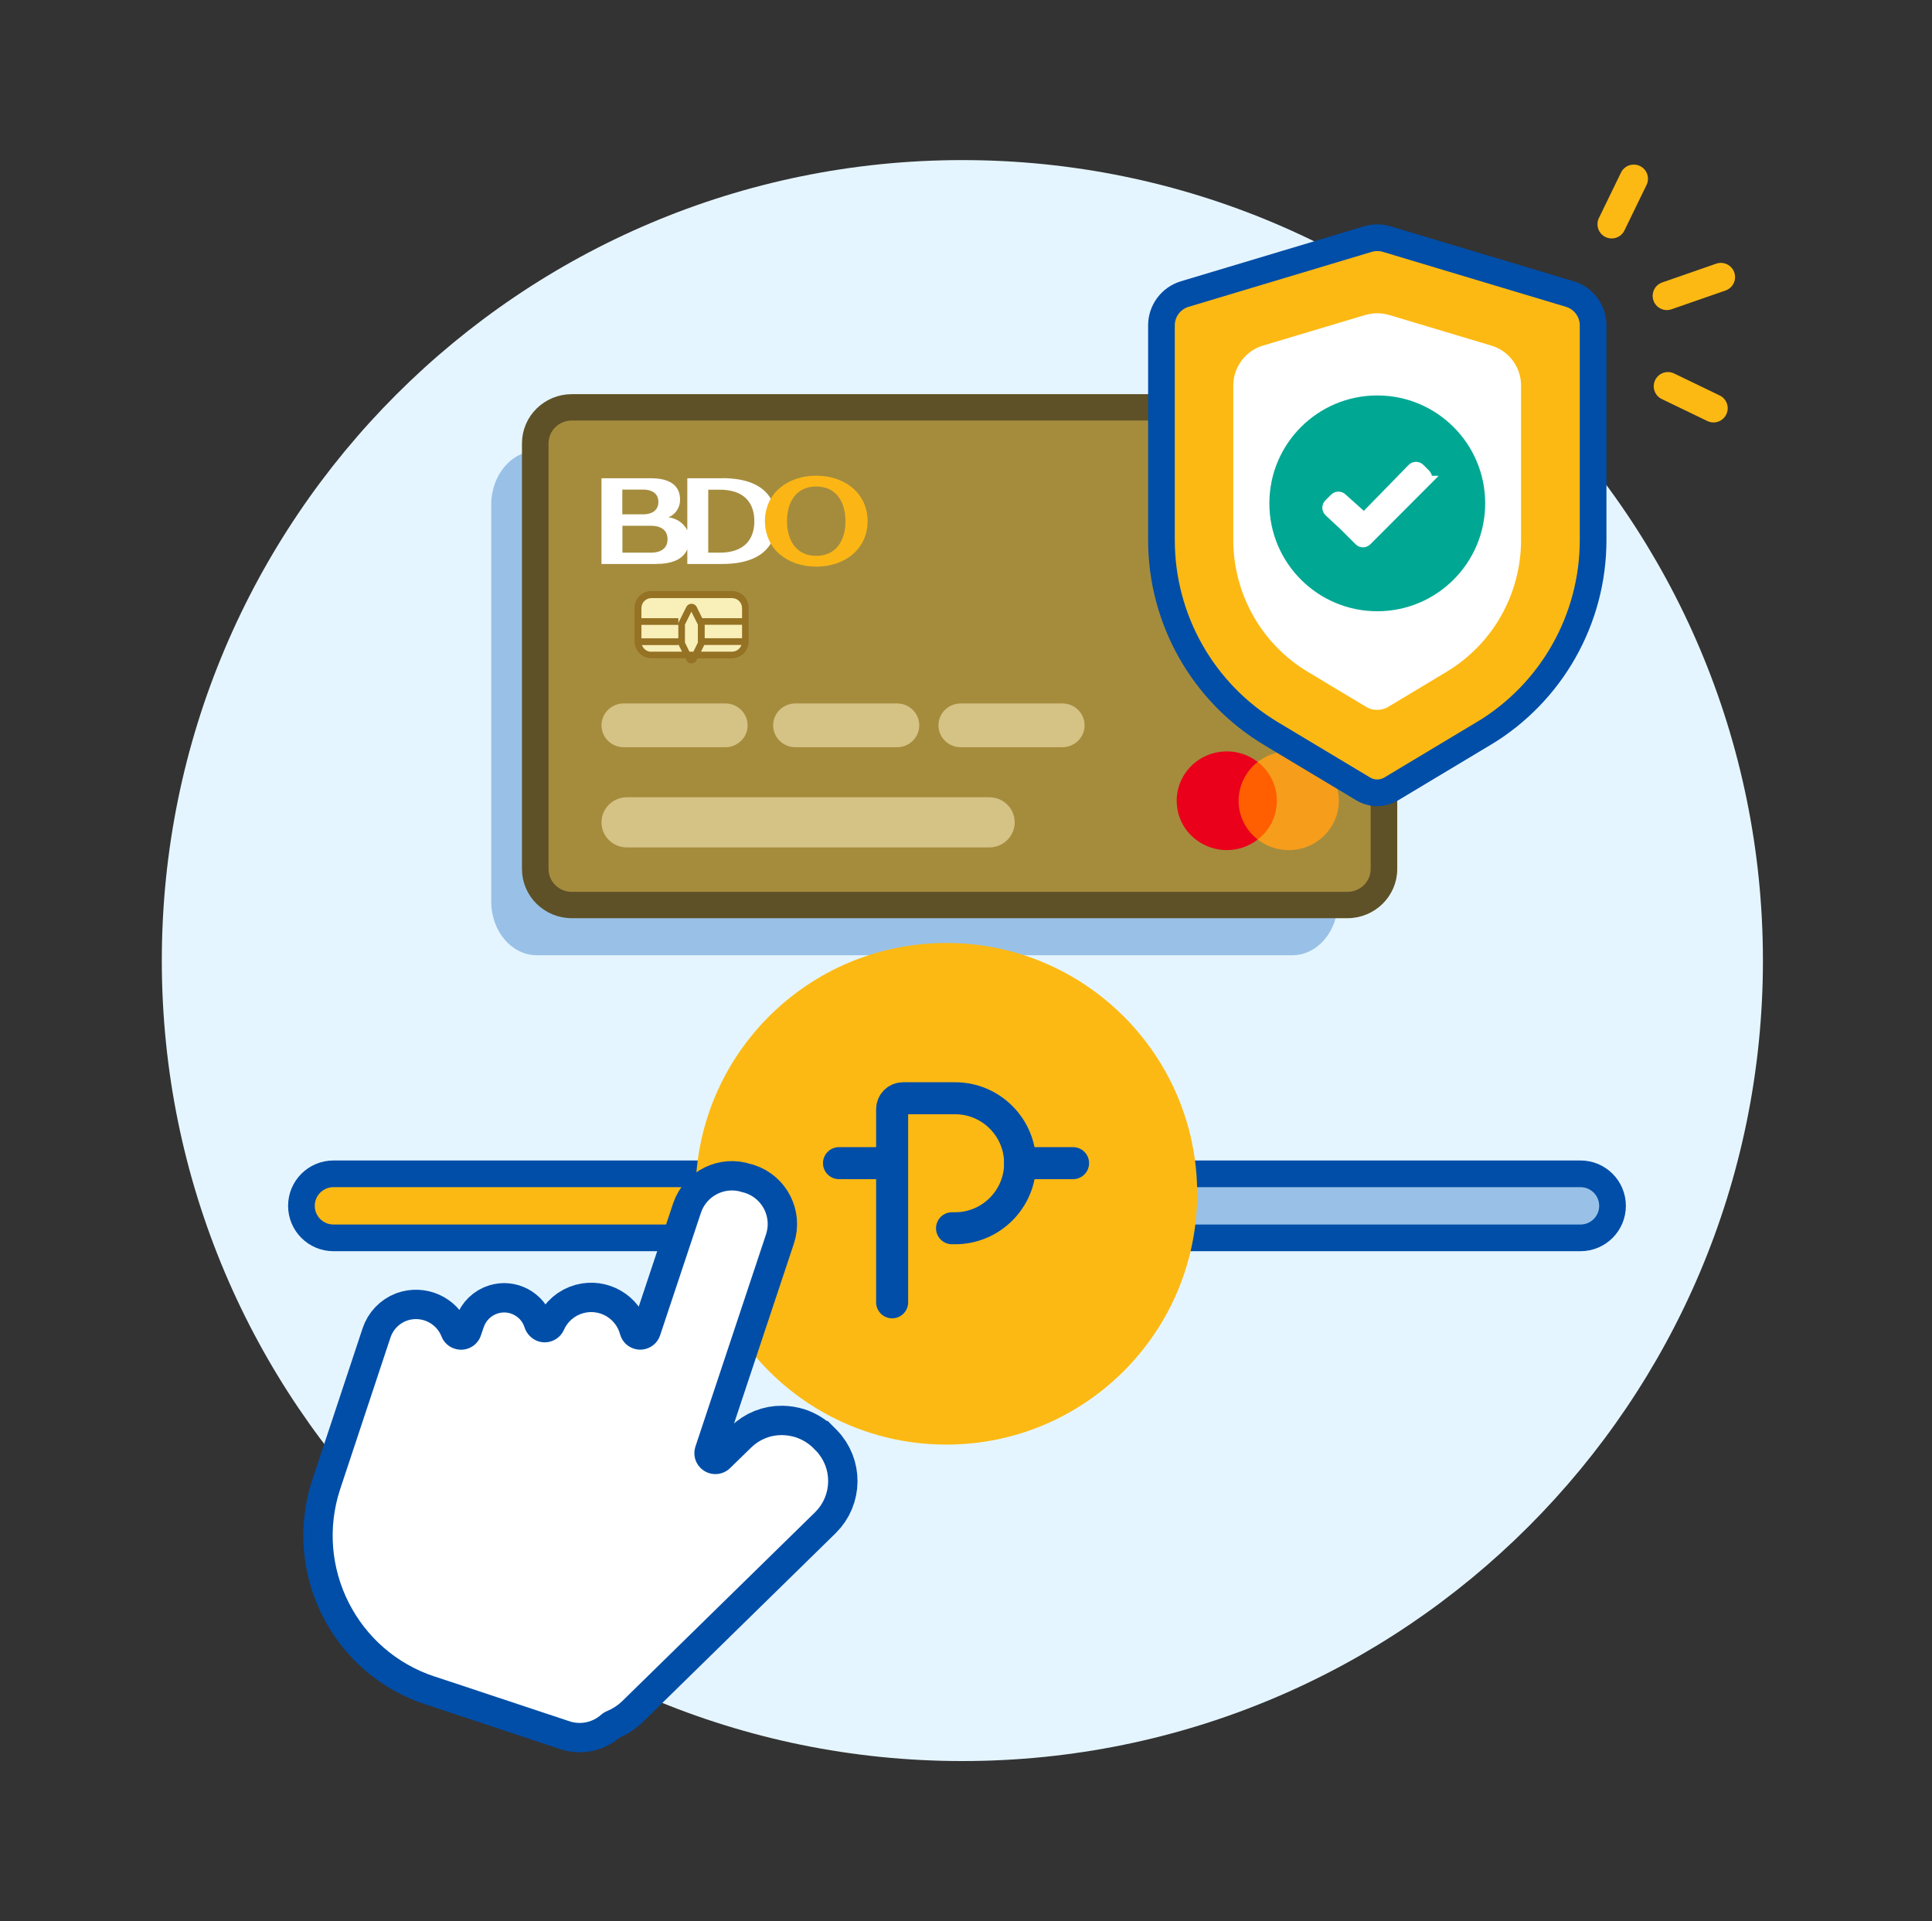 <svg width="181" height="180" viewBox="0 0 181 180" fill="none" xmlns="http://www.w3.org/2000/svg">
<rect x="0" y="0" width="181" height="180" fill="#333333" stroke="none"/>
<mask id="mask0_2044_1963" style="mask-type:luminance" maskUnits="userSpaceOnUse" x="0" y="0" width="181" height="180">
<path d="M180.16 0H0.16V180H180.16V0Z" fill="white"/>
</mask>
<g mask="url(#mask0_2044_1963)">
<path d="M90.16 165C131.581 165 165.16 131.421 165.16 90C165.16 48.579 131.581 15 90.16 15C48.739 15 15.16 48.579 15.16 90C15.16 131.421 48.739 165 90.16 165Z" fill="#E5F5FF"/>
<mask id="mask1_2044_1963" style="mask-type:luminance" maskUnits="userSpaceOnUse" x="15" y="15" width="151" height="150">
<path d="M90.16 165C48.74 165 15.16 131.42 15.16 90C15.16 48.58 48.74 15 90.16 15H165.16V90C165.16 131.42 131.58 165 90.16 165Z" fill="white"/>
</mask>
<g mask="url(#mask1_2044_1963)">
<path d="M50.291 42.25H121.071C123.431 42.25 125.341 44.5 125.341 47.28V84.47C125.341 87.25 123.431 89.5 121.071 89.5H50.291C47.931 89.5 46.021 87.25 46.021 84.47V47.28C46.021 44.5 47.931 42.25 50.291 42.25Z" fill="#99C1E7"/>
<path d="M148.08 109.98H40.16C38.503 109.98 37.16 111.324 37.16 112.98C37.16 114.637 38.503 115.98 40.16 115.98H148.08C149.737 115.98 151.08 114.637 151.08 112.98C151.08 111.324 149.737 109.98 148.08 109.98Z" fill="#99C1E7"/>
<path d="M30.68 109.98H86.08V115.98H30.68C29.24 115.98 28.08 114.81 28.08 113.38V112.59C28.08 111.15 29.25 109.99 30.68 109.99V109.98Z" fill="#FDB913"/>
<path d="M108.07 109.98H85.07V115.98H108.07V109.98Z" fill="#EB001B"/>
<path d="M148.07 109.98H31.24C29.583 109.98 28.24 111.324 28.24 112.98C28.24 114.637 29.583 115.98 31.24 115.98H148.07C149.727 115.98 151.07 114.637 151.07 112.98C151.07 111.324 149.727 109.98 148.07 109.98Z" stroke="#004EA8" stroke-width="2.5" stroke-linecap="round" stroke-linejoin="round"/>
<path d="M88.66 88.35C101.64 88.35 112.16 98.87 112.16 111.85C112.16 124.83 101.64 135.35 88.66 135.35C75.68 135.35 65.16 124.83 65.16 111.85C65.16 98.87 75.68 88.35 88.66 88.35Z" fill="#FDB913"/>
<path d="M83.58 122.02V103.92C83.58 103.36 84.03 102.9 84.6 102.9H89.48C92.84 102.9 95.57 105.63 95.57 108.99C95.57 112.35 92.84 115.08 89.48 115.08H89.19" stroke="#004EA8" stroke-width="3" stroke-linecap="round" stroke-linejoin="round"/>
<path d="M83.571 108.98H78.601" stroke="#004EA8" stroke-width="3" stroke-linecap="round" stroke-linejoin="round"/>
<path d="M100.531 108.98H95.561" stroke="#004EA8" stroke-width="3" stroke-linecap="round" stroke-linejoin="round"/>
<path d="M53.571 37.43H126.231C128.531 37.43 130.401 39.27 130.401 41.54V81.42C130.401 83.69 128.531 85.53 126.231 85.53H53.571C51.271 85.53 49.401 83.69 49.401 81.42V41.54C49.401 39.27 51.271 37.43 53.571 37.43Z" fill="#A58C3D"/>
<path d="M53.571 38.9C52.091 38.9 50.891 40.08 50.891 41.54V81.42C50.891 82.88 52.091 84.06 53.571 84.06H126.231C127.711 84.06 128.911 82.88 128.911 81.42V41.54C128.911 40.08 127.711 38.9 126.231 38.9H53.571ZM53.571 37.43H126.231C128.531 37.43 130.401 39.27 130.401 41.54V81.42C130.401 83.69 128.531 85.53 126.231 85.53H53.571C51.271 85.53 49.401 83.69 49.401 81.42V41.54C49.401 39.27 51.271 37.43 53.571 37.43Z" fill="#5E5127" stroke="#5E5127" stroke-miterlimit="10"/>
<path d="M76.47 44.57C73.8 44.57 71.66 46.21 71.66 48.83C71.66 51.45 73.8 53.09 76.47 53.09C79.14 53.09 81.28 51.45 81.28 48.83C81.28 46.21 79.14 44.57 76.47 44.57ZM76.47 52.08C74.54 52.08 73.73 50.55 73.73 48.83C73.73 47.11 74.54 45.58 76.47 45.58C78.4 45.58 79.21 47.11 79.21 48.83C79.21 50.55 78.4 52.08 76.47 52.08Z" fill="#FBB615"/>
<path d="M67.651 44.811H64.391V49.681C64.051 49.011 63.391 48.561 62.631 48.471C63.311 48.181 63.731 47.521 63.711 46.801C63.711 45.601 62.901 44.811 60.991 44.811H56.351V52.841H61.411C62.921 52.841 63.991 52.431 64.391 51.461V52.841H67.651C69.921 52.841 71.461 52.181 72.211 50.921C71.481 49.611 71.481 48.031 72.211 46.721C71.471 45.461 69.931 44.801 67.651 44.801M58.301 45.871H60.221C61.211 45.871 61.681 46.331 61.681 47.031C61.681 47.731 61.201 48.191 60.221 48.191H58.301V45.871ZM60.961 51.781H58.311V49.261H60.961C62.031 49.261 62.541 49.751 62.541 50.521C62.541 51.291 62.031 51.781 60.961 51.781ZM67.431 51.781H66.351V45.881H67.431C69.741 45.881 70.671 47.141 70.671 48.831C70.671 50.521 69.741 51.781 67.431 51.781Z" fill="white"/>
<path d="M58.431 65.91H67.961C69.111 65.91 70.041 66.83 70.041 67.96C70.041 69.09 69.111 70.01 67.961 70.01H58.431C57.281 70.01 56.351 69.09 56.351 67.96C56.351 66.83 57.281 65.91 58.431 65.91Z" fill="#D5C285"/>
<path d="M74.511 65.91H84.041C85.191 65.91 86.121 66.83 86.121 67.96C86.121 69.09 85.191 70.01 84.041 70.01H74.511C73.361 70.01 72.431 69.09 72.431 67.96C72.431 66.83 73.361 65.91 74.511 65.91Z" fill="#D5C285"/>
<path d="M90 65.91H99.53C100.68 65.91 101.61 66.83 101.61 67.96C101.61 69.09 100.68 70.01 99.53 70.01H90C88.85 70.01 87.92 69.09 87.92 67.96C87.92 66.83 88.85 65.91 90 65.91Z" fill="#D5C285"/>
<path d="M58.731 74.699H92.681C94.001 74.699 95.061 75.749 95.061 77.049C95.061 78.349 93.991 79.399 92.681 79.399H58.731C57.411 79.399 56.351 78.349 56.351 77.049C56.351 75.749 57.421 74.699 58.731 74.699Z" fill="#D5C285"/>
<path d="M123.49 62.16C123.22 61.97 123.17 61.6 123.36 61.34C124.54 59.59 124.54 57.32 123.36 55.58C123.17 55.31 123.24 54.95 123.51 54.76C123.77 54.58 124.13 54.64 124.32 54.89C125.06 55.94 125.45 57.19 125.43 58.46C125.45 59.74 125.06 60.98 124.32 62.03C124.13 62.29 123.75 62.35 123.49 62.16ZM121.7 61.35C121.43 61.16 121.37 60.79 121.57 60.53C122.4 59.27 122.4 57.64 121.57 56.38C121.39 56.11 121.46 55.75 121.73 55.57C121.99 55.4 122.34 55.45 122.53 55.7C123.1 56.51 123.4 57.48 123.39 58.46C123.41 59.45 123.11 60.42 122.53 61.23C122.34 61.49 121.96 61.55 121.7 61.36V61.35ZM119.91 60.54C119.64 60.35 119.58 59.98 119.78 59.72C120.29 58.95 120.29 57.96 119.78 57.18C119.59 56.91 119.66 56.55 119.93 56.36C120.19 56.18 120.55 56.24 120.74 56.49C121.55 57.67 121.55 59.23 120.74 60.41C120.55 60.67 120.17 60.73 119.91 60.54ZM118.12 59.73C117.85 59.54 117.79 59.17 117.99 58.91C118.17 58.63 118.17 58.27 117.99 57.99C117.8 57.73 117.86 57.36 118.12 57.17C118.39 56.98 118.76 57.04 118.95 57.3C119.44 57.99 119.44 58.91 118.95 59.6C118.76 59.86 118.38 59.92 118.12 59.73Z" fill="#F5F3E9"/>
<path d="M120.09 71.4H115.57V78.67H120.09V71.4Z" fill="#FF5F00"/>
<path d="M116.041 75.03C116.041 73.61 116.701 72.27 117.831 71.39C115.791 69.81 112.841 70.16 111.241 72.17C109.641 74.18 109.991 77.09 112.031 78.66C113.731 79.98 116.131 79.98 117.831 78.66C116.701 77.78 116.031 76.44 116.041 75.02" fill="#EA001B"/>
<path d="M125.431 75.03C125.431 77.58 123.331 79.65 120.731 79.65C119.681 79.65 118.661 79.3 117.831 78.66C119.871 77.08 120.221 74.17 118.621 72.17C118.391 71.88 118.121 71.62 117.831 71.39C119.871 69.81 122.821 70.16 124.431 72.17C125.081 72.98 125.431 73.99 125.431 75.03Z" fill="#F69D1B"/>
<path d="M61.021 55.69H68.571C69.271 55.69 69.831 56.249 69.831 56.95V60.099C69.831 60.8 69.271 61.359 68.571 61.359H61.021C60.321 61.359 59.761 60.8 59.761 60.099V56.95C59.761 56.249 60.321 55.69 61.021 55.69Z" fill="#F8EFB9"/>
<path d="M64.3 61.849L64.21 61.669H61.02C60.15 61.669 59.45 60.959 59.45 60.099V56.949C59.45 56.079 60.15 55.379 61.02 55.379H68.57C69.44 55.379 70.14 56.089 70.14 56.949V60.099C70.14 60.969 69.44 61.669 68.57 61.679H65.35L65.26 61.859C65.13 62.129 64.81 62.229 64.54 62.099C64.44 62.049 64.35 61.959 64.3 61.859M68.57 61.059C68.97 61.059 69.33 60.809 69.46 60.429H65.98L65.67 61.059H68.58H68.57ZM64.96 61.059L65.38 60.209V58.519L64.77 57.309L64.17 58.519V60.209L64.59 61.059H64.95H64.96ZM61.02 61.059H63.9L63.58 60.429C63.58 60.429 63.55 60.339 63.55 60.289V58.449C63.55 58.449 63.56 58.349 63.58 58.309L64.3 56.869C64.43 56.599 64.76 56.499 65.03 56.629C65.13 56.679 65.22 56.769 65.27 56.869L65.79 57.919H69.52V56.979C69.52 56.459 69.1 56.039 68.58 56.039H61.03C60.51 56.039 60.09 56.459 60.09 56.979V57.919H63.55V58.549H60.09V59.809H63.55V60.439H60.14C60.27 60.819 60.63 61.069 61.03 61.069L61.02 61.059ZM69.52 58.539H66.02V59.799H69.52V58.539Z" fill="#957224"/>
<path d="M138.981 68.731L130.331 73.921C129.531 74.401 128.521 74.401 127.721 73.921L119.071 68.731C112.701 64.911 108.811 58.031 108.811 50.601V30.481C108.811 29.131 109.701 27.941 110.991 27.551L128.151 22.401C128.721 22.231 129.331 22.231 129.911 22.401L147.071 27.551C148.361 27.941 149.251 29.131 149.251 30.481V50.601C149.251 58.031 145.351 64.911 138.991 68.731H138.981Z" fill="#FDB913" stroke="#004EA8" stroke-width="2.5"/>
<path d="M129.031 67.642C128.471 67.642 127.911 67.492 127.431 67.202L121.971 63.922C119.681 62.542 117.771 60.592 116.451 58.262C115.131 55.932 114.431 53.292 114.431 50.612V36.132C114.431 35.042 114.771 34.012 115.421 33.132C116.071 32.262 116.961 31.632 118.001 31.322L127.581 28.452C128.051 28.312 128.531 28.242 129.021 28.242C129.511 28.242 129.991 28.312 130.461 28.452L140.041 31.322C141.081 31.632 141.971 32.262 142.621 33.132C143.271 34.002 143.611 35.042 143.611 36.132V50.612C143.611 53.292 142.911 55.932 141.591 58.262C140.271 60.592 138.361 62.552 136.071 63.922L130.611 67.202C130.131 67.492 129.571 67.642 129.011 67.642H129.031Z" fill="white"/>
<path d="M129.031 66.512C129.391 66.512 129.741 66.412 130.051 66.232L135.511 62.952C137.641 61.672 139.411 59.862 140.631 57.702C141.851 55.542 142.501 53.092 142.501 50.602V36.122C142.501 35.282 142.231 34.472 141.731 33.792C141.231 33.112 140.531 32.632 139.721 32.382L130.141 29.512C129.781 29.402 129.401 29.352 129.021 29.352C128.641 29.352 128.261 29.412 127.901 29.512L118.321 32.382C117.511 32.622 116.821 33.112 116.311 33.792C115.811 34.472 115.541 35.272 115.541 36.122V50.602C115.541 53.082 116.191 55.542 117.411 57.702C118.631 59.862 120.401 61.682 122.531 62.952L127.991 66.232C128.301 66.422 128.651 66.512 129.011 66.512M129.011 68.762C128.261 68.762 127.501 68.562 126.831 68.162L121.371 64.882C116.361 61.872 113.291 56.452 113.291 50.602V36.122C113.291 33.412 115.071 31.022 117.671 30.242L127.251 27.372C128.401 27.022 129.631 27.022 130.781 27.372L140.361 30.242C142.961 31.022 144.741 33.412 144.741 36.122V50.602C144.741 56.452 141.671 61.872 136.661 64.882L131.201 68.162C130.531 68.562 129.771 68.762 129.021 68.762H129.011Z" fill="#FDB913"/>
<path d="M129.031 57.271C134.615 57.271 139.141 52.744 139.141 47.161C139.141 41.577 134.615 37.051 129.031 37.051C123.447 37.051 118.921 41.577 118.921 47.161C118.921 52.744 123.447 57.271 129.031 57.271Z" fill="#00A894"/>
<path d="M133.521 45.102L129.361 49.272L128.011 50.622C127.831 50.802 127.541 50.802 127.371 50.622L126.021 49.272L124.541 47.892C124.361 47.712 124.361 47.432 124.541 47.252L125.071 46.722C125.251 46.542 125.541 46.542 125.711 46.722L127.651 48.462C127.731 48.542 127.851 48.542 127.921 48.462L132.341 43.932C132.521 43.752 132.811 43.752 132.981 43.932L133.511 44.462C133.691 44.642 133.691 44.922 133.511 45.102H133.521Z" fill="white" stroke="white" stroke-width="1.05" stroke-miterlimit="10"/>
<path d="M156.16 27.721L161.22 25.961" stroke="#FDB913" stroke-width="2.66" stroke-linecap="round" stroke-linejoin="round"/>
<path d="M150.99 21.01L153.06 16.75" stroke="#FDB913" stroke-width="2.66" stroke-linecap="round" stroke-linejoin="round"/>
<path d="M160.53 38.249L156.26 36.19" stroke="#FDB913" stroke-width="2.66" stroke-linecap="round" stroke-linejoin="round"/>
</g>
<path d="M40.73 157.08L53.34 161.27C54.38 161.62 55.52 161.38 56.33 160.65C56.5 160.5 56.7 160.39 56.91 160.3C57.41 160.09 57.87 159.79 58.26 159.42L76.36 141.69C77.97 140.11 78 137.51 76.42 135.9L76.4 135.88H76.39L76.21 135.69C75.75 135.23 75.18 134.88 74.56 134.67C74.15 134.54 73.72 134.47 73.29 134.46C72.19 134.44 71.14 134.87 70.36 135.64L68.4 137.55C67.63 138.31 66.38 138.3 65.62 137.53C65.1 137.01 64.92 136.24 65.15 135.54L71.77 115.64C72.3 114.03 71.42 112.3 69.81 111.77L69.55 111.7C67.95 111.16 66.21 112.02 65.67 113.62L61.84 125.12C61.49 126.15 60.37 126.7 59.35 126.35C58.73 126.14 58.26 125.64 58.09 125.01C57.69 123.51 56.15 122.63 54.66 123.03C53.84 123.25 53.17 123.83 52.83 124.6C52.39 125.59 51.23 126.04 50.24 125.6C49.73 125.37 49.33 124.93 49.15 124.39C48.83 123.33 47.7 122.73 46.64 123.06C46.02 123.25 45.53 123.73 45.32 124.34L45.05 125.13C44.71 126.15 43.6 126.7 42.58 126.36C42.02 126.18 41.57 125.76 41.36 125.21C40.84 123.91 39.39 123.27 38.08 123.75C37.37 124.02 36.82 124.6 36.58 125.32L31.86 139.55C29.47 146.85 33.45 154.7 40.74 157.09" fill="white"/>
<path d="M40.73 157.08L53.34 161.27C54.38 161.62 55.52 161.38 56.33 160.65C56.5 160.5 56.7 160.39 56.91 160.3C57.41 160.09 57.87 159.79 58.26 159.42L76.36 141.69C77.97 140.11 78 137.51 76.42 135.9L76.4 135.88H76.39L76.21 135.69C75.75 135.23 75.18 134.88 74.56 134.67C74.15 134.54 73.72 134.47 73.29 134.46C72.19 134.44 71.14 134.87 70.36 135.64L68.4 137.55C67.63 138.31 66.38 138.3 65.62 137.53C65.1 137.01 64.92 136.24 65.15 135.54L71.77 115.64C72.3 114.03 71.42 112.3 69.81 111.77L69.55 111.7C67.95 111.16 66.21 112.02 65.67 113.62L61.84 125.12C61.49 126.15 60.37 126.7 59.35 126.35C58.73 126.14 58.26 125.64 58.09 125.01C57.69 123.51 56.15 122.63 54.66 123.03C53.84 123.25 53.17 123.83 52.83 124.6C52.39 125.59 51.23 126.04 50.24 125.6C49.73 125.37 49.33 124.93 49.15 124.39C48.83 123.33 47.7 122.73 46.64 123.06C46.02 123.25 45.53 123.73 45.32 124.34L45.05 125.13C44.71 126.15 43.6 126.7 42.58 126.36C42.02 126.18 41.57 125.76 41.36 125.21C40.84 123.91 39.39 123.27 38.08 123.75C37.37 124.02 36.82 124.6 36.58 125.32L31.86 139.55C29.47 146.85 33.45 154.7 40.74 157.09" stroke="#004EA8" stroke-width="5.5" stroke-miterlimit="10"/>
<path d="M40.73 157.08L53.34 161.27C54.38 161.62 55.52 161.38 56.33 160.65C56.5 160.5 56.7 160.39 56.91 160.3C57.41 160.09 57.87 159.79 58.26 159.42L76.36 141.69C77.97 140.11 78 137.51 76.42 135.9L76.4 135.88H76.39L76.21 135.69C75.75 135.23 75.18 134.88 74.56 134.67C74.15 134.54 73.72 134.47 73.29 134.46C72.19 134.44 71.14 134.87 70.36 135.64L68.4 137.55C67.63 138.31 66.38 138.3 65.62 137.53C65.1 137.01 64.92 136.24 65.15 135.54L71.77 115.64C72.3 114.03 71.42 112.3 69.81 111.77L69.55 111.7C67.95 111.16 66.21 112.02 65.67 113.62L61.84 125.12C61.49 126.15 60.37 126.7 59.35 126.35C58.73 126.14 58.26 125.64 58.09 125.01C57.69 123.51 56.15 122.63 54.66 123.03C53.84 123.25 53.17 123.83 52.83 124.6C52.39 125.59 51.23 126.04 50.24 125.6C49.73 125.37 49.33 124.93 49.15 124.39C48.83 123.33 47.7 122.73 46.64 123.06C46.02 123.25 45.53 123.73 45.32 124.34L45.05 125.13C44.71 126.15 43.6 126.7 42.58 126.36C42.02 126.18 41.57 125.76 41.36 125.21C40.84 123.91 39.39 123.27 38.08 123.75C37.37 124.02 36.82 124.6 36.58 125.32L31.86 139.55C29.47 146.85 33.45 154.7 40.74 157.09" fill="white"/>
</g>
</svg>
